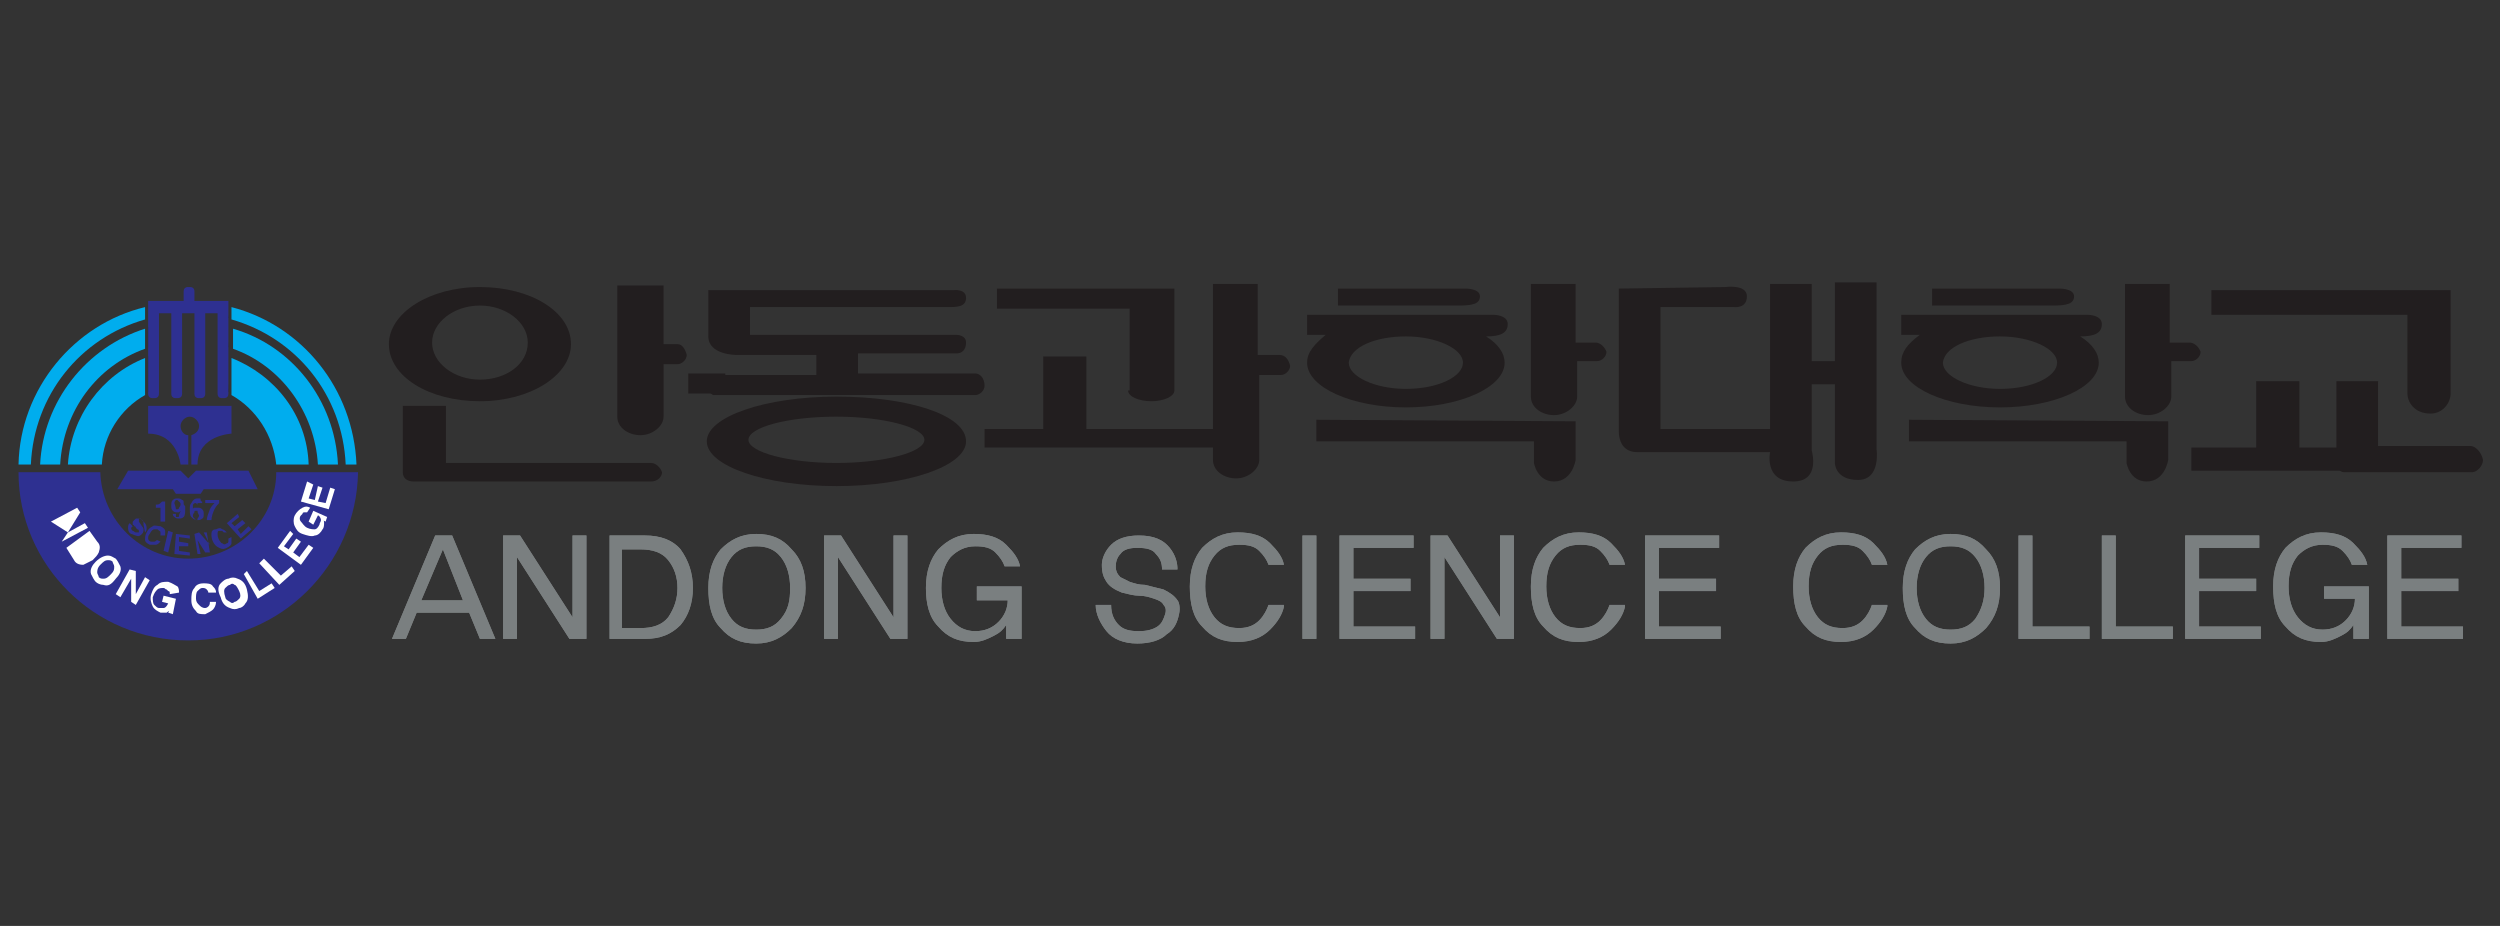 <?xml version="1.0" encoding="utf-8"?>
<!-- Generator: Adobe Illustrator 26.3.1, SVG Export Plug-In . SVG Version: 6.00 Build 0)  -->
<svg version="1.1" id="레이어_1" xmlns="http://www.w3.org/2000/svg" xmlns:xlink="http://www.w3.org/1999/xlink" x="0px"
	 y="0px" viewBox="0 0 162 60" style="enable-background:new 0 0 162 60;" xml:space="preserve">
<rect x="0" y="0" width="162" height="60" fill="#333333" stroke="none"/>
<style type="text/css">
	.st0{fill:#2E3091;}
	.st1{fill:#FFFFFF;}
	.st2{fill:#221E1F;}
	.st3{fill:#00ADEE;}
	.st4{fill:#7A7F80;}
</style>
<g>
	<path class="st0" d="M1.2,30.6c0,6,4.9,10.9,11,10.9c6,0,10.9-4.9,11-10.9h-5.3c0,3.1-2.6,5.6-5.7,5.6c-3.1,0-5.6-2.5-5.7-5.6H1.2"
		/>
	<path class="st0" d="M9.6,26.3l0,1.8c1.9,0,2.1,2,2.1,2h0.5v-1.9c-0.3,0-0.5-0.3-0.5-0.6c0-0.3,0.3-0.6,0.6-0.6
		c0.3,0,0.6,0.3,0.6,0.6c0,0.3-0.2,0.5-0.5,0.6v1.9h0.4c0-1.9,2.2-2,2.2-2v-1.8H9.6z"/>
	<polygon class="st0" points="8.3,30.5 11.7,30.5 12.2,31 12.7,30.5 16.1,30.5 16.7,31.7 13.2,31.7 13,32 11.4,32 11.2,31.7 
		7.6,31.7 	"/>
	<path class="st0" d="M10.1,32.7L10.1,32.7c0.1,0,0.2,0,0.3-0.1c0,0,0.1-0.1,0.1-0.1h0.2v1.3h-0.3v-0.9h-0.3V32.7z"/>
	<path class="st0" d="M11.4,33.4L11.4,33.4c0,0,0,0.1,0,0.1c0,0,0.1,0,0.1,0c0.1,0,0.1,0,0.1-0.1c0-0.1,0.1-0.2,0.1-0.3l0,0
		c0,0-0.1,0.1-0.1,0.1c0,0-0.1,0-0.1,0c-0.1,0-0.2,0-0.3-0.1c-0.1-0.1-0.1-0.2-0.1-0.3c0-0.2,0-0.3,0.1-0.4c0.1-0.1,0.2-0.1,0.3-0.1
		c0.1,0,0.2,0,0.3,0.1c0.1,0,0.1,0.1,0.1,0.2c0,0.1,0,0.1,0.1,0.2c0,0.1,0,0.1,0,0.2c0,0.2,0,0.4-0.1,0.5c-0.1,0.1-0.2,0.1-0.3,0.1
		c-0.1,0-0.2,0-0.3-0.1c-0.1-0.1-0.1-0.1-0.1-0.2H11.4z M11.4,33c0,0,0.1,0,0.1,0c0,0,0.1,0,0.1-0.1c0,0,0.1-0.1,0.1-0.2
		c0-0.1,0-0.1-0.1-0.2c0,0-0.1-0.1-0.1-0.1c0,0-0.1,0-0.1,0c0,0-0.1,0.1-0.1,0.2C11.4,32.9,11.4,33,11.4,33z"/>
	<path class="st0" d="M12.8,32.7C12.8,32.7,12.8,32.7,12.8,32.7c-0.1-0.1-0.1-0.1-0.1-0.1c-0.1,0-0.1,0-0.2,0.1c0,0.1,0,0.2,0,0.3
		l0,0c0,0,0-0.1,0.1-0.1c0,0,0.1,0,0.2,0c0.1,0,0.2,0,0.3,0.1c0.1,0.1,0.1,0.2,0.1,0.3c0,0.1,0,0.3-0.1,0.3
		c-0.1,0.1-0.2,0.1-0.3,0.1c-0.2,0-0.3-0.1-0.4-0.2c-0.1-0.1-0.1-0.3-0.1-0.5c0-0.2,0-0.3,0.1-0.4c0.1-0.2,0.2-0.3,0.4-0.3
		c0.1,0,0.1,0,0.1,0c0.1,0,0.1,0,0.1,0.1c0,0,0,0.1,0.1,0.1c0,0,0,0.1,0,0.1H12.8z M12.8,33.1c0,0-0.1,0-0.1,0c-0.1,0-0.1,0-0.1,0.1
		c0,0-0.1,0.1-0.1,0.2c0,0.1,0,0.1,0.1,0.2c0,0,0.1,0.1,0.1,0.1c0.1,0,0.1,0,0.1-0.1c0,0,0.1-0.1,0.1-0.2
		C12.8,33.2,12.8,33.2,12.8,33.1z"/>
	<path class="st0" d="M14.2,32.6c-0.1,0.1-0.2,0.2-0.3,0.4c-0.1,0.2-0.2,0.5-0.2,0.7h-0.3c0-0.2,0.1-0.4,0.2-0.7
		c0.1-0.2,0.2-0.3,0.3-0.4h-0.6v-0.2h0.9V32.6z"/>
	<path class="st0" d="M8.6,34.1c0,0-0.1,0.1-0.1,0.1c0,0.1,0,0.1,0.1,0.2c0.1,0,0.1,0.1,0.2,0.1c0.1,0,0.1,0,0.2,0c0,0,0-0.1,0-0.1
		c0,0,0-0.1-0.1-0.1l-0.1-0.1c0-0.1-0.1-0.1-0.1-0.1c0,0,0-0.1-0.1-0.1c0,0,0-0.1,0-0.1c0-0.1,0-0.1,0.1-0.2
		c0.1-0.1,0.1-0.1,0.2-0.1c0.1,0,0.3,0,0.4,0.2c0.1,0.1,0.2,0.2,0.2,0.4c0,0.1,0,0.2-0.1,0.3L9.3,34c0,0,0-0.1,0-0.1
		c0-0.1,0-0.1-0.1-0.2c0,0-0.1-0.1-0.1-0.1c-0.1,0-0.1,0-0.1,0c0,0,0,0.1,0,0.1c0,0,0,0.1,0,0.1l0,0l0.2,0.3
		c0.1,0.1,0.1,0.2,0.1,0.2c0,0.1,0,0.2-0.1,0.3c-0.1,0.1-0.2,0.2-0.4,0.1c-0.1,0-0.2-0.1-0.3-0.1c-0.2-0.1-0.2-0.3-0.2-0.4
		c0-0.1,0-0.2,0.1-0.3L8.6,34.1z"/>
	<path class="st0" d="M10.4,34.7c0-0.1,0-0.1,0-0.2c0-0.1-0.1-0.1-0.2-0.2c-0.1,0-0.2,0-0.2,0c-0.1,0-0.2,0.1-0.3,0.3
		c-0.1,0.1-0.1,0.2-0.1,0.3c0,0.1,0.1,0.2,0.2,0.2c0.1,0,0.1,0,0.2,0c0.1,0,0.1-0.1,0.2-0.1l0.2,0.1c-0.1,0.1-0.2,0.2-0.3,0.2
		c-0.1,0-0.3,0-0.4,0c-0.2-0.1-0.3-0.2-0.3-0.3c0-0.2,0-0.3,0.1-0.5c0.1-0.2,0.2-0.3,0.4-0.4c0.1-0.1,0.3,0,0.5,0
		c0.2,0.1,0.3,0.2,0.3,0.3c0,0.1,0,0.2,0,0.3L10.4,34.7z"/>
	<path class="st0" d="M10.9,35.8l-0.3-0.1l0.3-1.3l0.3,0.1L10.9,35.8z"/>
	<path class="st0" d="M12.3,34.9l-0.7-0.1l0,0.3l0.6,0.1l0,0.2l-0.6,0l0,0.3l0.7,0.1l0,0.2l-1-0.1l0.1-1.3l0.9,0.1L12.3,34.9z"/>
	<path class="st0" d="M13.2,34.5l0.2,0l0.2,1.3l-0.3,0L12.8,35l0,0l0.2,0.9l-0.2,0l-0.2-1.3l0.3-0.1l0.7,0.8h0L13.2,34.5z"/>
	<path class="st0" d="M14.5,34.5c0,0-0.1-0.1-0.1-0.1c-0.1,0-0.1,0-0.2,0c-0.1,0-0.1,0.1-0.1,0.2c0,0.1,0,0.2,0.1,0.4
		c0.1,0.1,0.1,0.2,0.2,0.2c0.1,0.1,0.2,0.1,0.3,0c0.1,0,0.1-0.1,0.1-0.1c0-0.1,0-0.1,0-0.2l0.2-0.1c0,0.1,0,0.3,0,0.4
		c0,0.1-0.1,0.2-0.3,0.3c-0.2,0.1-0.3,0.1-0.5,0c-0.2-0.1-0.3-0.2-0.4-0.4c-0.1-0.2-0.1-0.4-0.1-0.5c0-0.2,0.1-0.3,0.3-0.3
		c0.2-0.1,0.3-0.1,0.4,0c0.1,0,0.2,0.1,0.3,0.2L14.5,34.5z"/>
	<path class="st0" d="M15.5,33.5L15,33.9l0.2,0.2l0.5-0.4l0.2,0.2l-0.5,0.4l0.2,0.3l0.5-0.5l0.2,0.2l-0.7,0.6l-0.9-1l0.7-0.6
		L15.5,33.5z"/>
	<polyline class="st1" points="4.4,34.5 5.5,33.9 5.7,34.2 4,35.1 	"/>
	<polyline class="st1" points="3.3,33.8 5,32.9 5.2,33.2 4.4,34.5 	"/>
	<path class="st1" d="M4.3,35.5l1.5-1.1l0.5,0.7c0.2,0.2,0.2,0.4,0.1,0.7c-0.1,0.2-0.2,0.3-0.4,0.5c-0.2,0.1-0.4,0.2-0.6,0.3
		c-0.3,0-0.5-0.1-0.6-0.3L4.3,35.5"/>
	<path class="st1" d="M4.8,35.6L5,35.9c0.1,0.1,0.2,0.2,0.4,0.1c0.1,0,0.3-0.1,0.4-0.2c0.2-0.1,0.3-0.3,0.3-0.4c0-0.1,0-0.2-0.1-0.3
		l-0.2-0.3L4.8,35.6z"/>
	<path class="st1" d="M7,36c0.2,0,0.3,0.1,0.5,0.2c0.1,0.1,0.2,0.3,0.3,0.5c0.1,0.3-0.1,0.6-0.3,0.8C7.2,37.9,7,38,6.7,37.9
		c-0.2,0-0.4-0.1-0.5-0.2c-0.1-0.1-0.2-0.3-0.3-0.5c-0.1-0.3,0.1-0.6,0.3-0.8C6.5,36.1,6.8,36,7,36z M6.3,37.1
		c0,0.1,0.1,0.2,0.1,0.3c0.1,0.1,0.2,0.1,0.3,0.1c0.2,0,0.3-0.1,0.5-0.3c0.2-0.2,0.2-0.3,0.2-0.5c0-0.1-0.1-0.2-0.1-0.3
		c-0.1-0.1-0.2-0.1-0.3-0.1c-0.2,0-0.3,0.1-0.5,0.3C6.3,36.8,6.3,37,6.3,37.1z"/>
	<path class="st1" d="M9.4,37.4l0.3,0.2l-0.9,1.6L8.5,39l0-1.5l0,0l-0.7,1.2l-0.3-0.2l0.9-1.6L8.8,37l0,1.5l0,0L9.4,37.4z"/>
	<path class="st1" d="M10.6,38.6l0.8,0.2l-0.2,1l-0.3-0.1l0.1-0.2c0,0.1-0.1,0.1-0.2,0.2c-0.1,0-0.3,0-0.4,0
		c-0.2-0.1-0.4-0.2-0.5-0.4c-0.1-0.2-0.2-0.5-0.1-0.8c0.1-0.3,0.2-0.5,0.4-0.6c0.2-0.2,0.4-0.2,0.7-0.2c0.3,0.1,0.4,0.2,0.6,0.3
		c0.1,0.1,0.1,0.3,0.1,0.4L11,38.5c0,0,0,0,0-0.1c0,0,0-0.1-0.1-0.1c0,0-0.1-0.1-0.1-0.1c-0.1,0-0.1-0.1-0.2-0.1
		c-0.1,0-0.3,0-0.4,0.1c-0.1,0.1-0.2,0.2-0.3,0.5c0,0.2,0,0.4,0.1,0.5c0.1,0.1,0.2,0.2,0.3,0.2c0.1,0,0.2,0,0.3,0
		c0.1,0,0.2-0.1,0.3-0.3L10.5,39L10.6,38.6z"/>
	<path class="st1" d="M13.5,38.4c0-0.1-0.1-0.2-0.1-0.2c-0.1-0.1-0.2-0.1-0.3-0.1c-0.1,0-0.2,0.1-0.3,0.2c-0.1,0.1-0.1,0.3-0.1,0.5
		c0,0.2,0.1,0.3,0.2,0.4c0.1,0.1,0.2,0.2,0.4,0.2c0.1,0,0.2-0.1,0.2-0.1c0.1-0.1,0.1-0.2,0.1-0.3l0.4,0c0,0.2-0.1,0.4-0.2,0.5
		c-0.1,0.1-0.3,0.2-0.5,0.3c-0.3,0-0.5,0-0.6-0.2c-0.2-0.2-0.3-0.4-0.3-0.7c0-0.3,0-0.6,0.2-0.8c0.1-0.2,0.3-0.3,0.6-0.3
		c0.2,0,0.5,0,0.6,0.2c0.1,0.1,0.2,0.2,0.2,0.4L13.5,38.4z"/>
	<path class="st1" d="M14.3,37.8c0.1-0.1,0.3-0.3,0.5-0.3c0.2-0.1,0.4-0.1,0.6,0c0.3,0.1,0.5,0.3,0.6,0.7c0.1,0.4,0.1,0.7-0.1,0.9
		c-0.1,0.2-0.3,0.3-0.4,0.3c-0.2,0.1-0.4,0.1-0.6,0c-0.3-0.1-0.5-0.3-0.6-0.7C14.1,38.3,14.1,38,14.3,37.8z M14.9,39
		c0.1,0.1,0.2,0.1,0.3,0c0.1,0,0.2-0.1,0.3-0.2c0.1-0.1,0.1-0.3,0-0.5c-0.1-0.2-0.2-0.4-0.3-0.4c-0.1-0.1-0.2-0.1-0.3,0
		c-0.1,0-0.2,0.1-0.3,0.2c-0.1,0.1-0.1,0.3,0,0.6C14.6,38.8,14.7,38.9,14.9,39z"/>
	<path class="st1" d="M16.8,38.3l0.8-0.5l0.2,0.3l-1.1,0.7l-0.9-1.6L16,37L16.8,38.3z"/>
	<path class="st1" d="M18.2,37.3l0.7-0.6l0.2,0.3l-1,0.9l-1.3-1.4l0.3-0.3L18.2,37.3z"/>
	<path class="st1" d="M19,34.6l-0.6,0.8l0.3,0.2l0.5-0.7l0.3,0.2L19,35.8l0.4,0.3l0.6-0.8l0.3,0.2l-0.8,1.1l-1.5-1.1l0.8-1.1
		L19,34.6z"/>
	<path class="st1" d="M20,33.8l0.3-0.7l0.9,0.4l-0.1,0.3l-0.2-0.1c0.1,0,0.1,0.1,0.1,0.2c0,0.1,0,0.3-0.1,0.4
		c-0.1,0.2-0.3,0.4-0.5,0.4c-0.2,0.1-0.5,0-0.8-0.1c-0.3-0.1-0.4-0.3-0.5-0.5c-0.1-0.2-0.1-0.5,0-0.7c0.1-0.2,0.3-0.4,0.5-0.5
		c0.2-0.1,0.3-0.1,0.5,0l-0.2,0.3c0,0,0,0-0.1,0c0,0-0.1,0-0.1,0c0,0-0.1,0-0.1,0.1c0,0-0.1,0.1-0.1,0.1c-0.1,0.1-0.1,0.3,0,0.4
		c0.1,0.1,0.2,0.3,0.4,0.4c0.2,0.1,0.4,0.1,0.5,0.1c0.1,0,0.2-0.1,0.3-0.3c0-0.1,0.1-0.2,0.1-0.3c0-0.1-0.1-0.3-0.2-0.3L20.3,34
		L20,33.8z"/>
	<path class="st1" d="M20.3,31.4L20,32.3l0.4,0.1l0.2-0.9l0.3,0.1l-0.3,0.9l0.5,0.1l0.3-1l0.3,0.1l-0.4,1.3l-1.8-0.5l0.4-1.3
		L20.3,31.4z"/>
	<path class="st2" d="M14.7,19.8v0.8c0,0,0.1,0,0.1,0L14.7,19.8C14.8,19.8,14.7,19.8,14.7,19.8z"/>
	<path class="st3" d="M22.4,30.1h0.7c-0.2-4.9-3.5-9-8.1-10.2v0.8C19.2,21.9,22.2,25.6,22.4,30.1z"/>
	<path class="st2" d="M14.7,21.2v1.3c0,0,0.1,0,0.1,0L14.7,21.2C14.8,21.2,14.7,21.2,14.7,21.2z"/>
	<path class="st3" d="M20.6,30.1h1.3c-0.2-4.2-3-7.7-6.8-8.8v1.3C18.2,23.7,20.4,26.7,20.6,30.1z"/>
	<path class="st2" d="M9.9,22.4v-1.3c-0.1,0-0.2,0.1-0.3,0.1v1.3C9.7,22.5,9.8,22.5,9.9,22.4z"/>
	<path class="st3" d="M3.9,30.1c0.2-3.5,2.4-6.4,5.5-7.5v-1.3c-3.8,1.2-6.6,4.7-6.8,8.8"/>
	<path class="st3" d="M17.9,30.1H20c-0.1-3.2-2.2-5.8-5-6.9v2.4C16.6,26.5,17.7,28.2,17.9,30.1z"/>
	<path class="st2" d="M14.7,23.1v2.3c0,0,0.1,0,0.1,0L14.7,23.1C14.8,23.1,14.7,23.1,14.7,23.1z"/>
	<path class="st3" d="M4.4,30.1h2.2c0.1-1.9,1.2-3.6,2.8-4.5v-2.4C6.6,24.3,4.6,27,4.4,30.1"/>
	<path class="st2" d="M9.9,25.3V23c-0.1,0-0.2,0.1-0.3,0.1v2.3C9.7,25.4,9.8,25.3,9.9,25.3z"/>
	<path class="st3" d="M2,30.1c0.2-4.5,3.2-8.2,7.4-9.4v-0.8C4.8,21,1.3,25.2,1.2,30.1"/>
	<path class="st1" d="M14.7,19.8h-0.1C14.6,19.8,14.7,19.8,14.7,19.8L14.7,19.8z"/>
	<path class="st0" d="M14.8,19.5h-1.9c-0.1,0-0.2,0-0.3,0v-0.6c0-0.2-0.1-0.3-0.3-0.3h-0.1c-0.2,0-0.3,0.1-0.3,0.3v0.6
		c-0.2,0-0.3,0-0.5,0H9.6v0.3c0,0,0,0,0,0v0.8c0,0,0,0,0,0v4.9c0,0.2,0.1,0.3,0.3,0.3H10c0.2,0,0.3-0.1,0.3-0.3v-5.2c0,0,0,0,0,0
		h0.8c0,0,0,0,0,0v5.2c0,0.2,0.1,0.3,0.3,0.3h0.1c0.2,0,0.3-0.1,0.3-0.3v-5.2c0,0,0,0,0,0h0.8c0,0,0,0,0,0v5.2
		c0,0.2,0.1,0.3,0.3,0.3H13c0.2,0,0.3-0.1,0.3-0.3v-5.2c0,0,0,0,0,0h0.8c0,0,0,0,0,0v5.2c0,0.2,0.1,0.3,0.3,0.3h0.1
		c0.2,0,0.3-0.1,0.3-0.3v-5.2c0,0,0,0,0,0h0V19.5z"/>
	<g>
		<g>
			<g>
				<path class="st4" d="M31.1,41.4l-0.7-1.7H27l-0.7,1.7h-0.9l2.8-6.7h1.1l2.8,6.7H31.1z M28.7,35.6l-1.4,3.3H30L28.7,35.6z"/>
			</g>
			<g>
				<path class="st4" d="M36.9,41.4l-3.4-5.3v5.3h-0.9v-6.7h1.1l3.4,5.3v-5.3H38v6.7H36.9z"/>
			</g>
			<g>
				<path class="st4" d="M44.9,38.1c0,1-0.3,1.8-0.8,2.4c-0.6,0.6-1.3,0.9-2.3,0.9l-2.3,0v-6.7h2.3c1,0,1.8,0.3,2.3,0.9
					C44.6,36.3,44.9,37.1,44.9,38.1z M43.9,38.1c0-0.7-0.2-1.3-0.6-1.8c-0.4-0.5-1-0.7-1.8-0.7h-1.2v5.1h1.2c0.8,0,1.4-0.2,1.8-0.7
					C43.7,39.4,43.9,38.8,43.9,38.1z"/>
			</g>
			<g>
				<path class="st4" d="M52.2,38.1c0,1.1-0.3,1.9-0.9,2.6c-0.6,0.6-1.3,1-2.3,1c-1,0-1.7-0.3-2.3-1c-0.6-0.6-0.8-1.5-0.8-2.6
					c0-1.1,0.3-1.9,0.8-2.5c0.6-0.6,1.3-1,2.3-1c1,0,1.7,0.3,2.3,1C51.9,36.2,52.2,37,52.2,38.1z M51.2,38.1c0-0.8-0.2-1.5-0.6-2
					c-0.4-0.5-0.9-0.7-1.6-0.7c-0.7,0-1.2,0.2-1.6,0.7c-0.4,0.5-0.6,1.2-0.6,2c0,0.8,0.2,1.5,0.6,2c0.4,0.5,0.9,0.7,1.6,0.7
					c0.7,0,1.2-0.2,1.6-0.7C51.1,39.5,51.2,38.9,51.2,38.1z"/>
			</g>
			<g>
				<path class="st4" d="M57.7,41.4l-3.4-5.3v5.3h-0.9v-6.7h1.1l3.4,5.3v-5.3h0.9v6.7H57.7z"/>
			</g>
			<g>
				<path class="st4" d="M65.2,41.4v-0.9c-0.2,0.3-0.4,0.5-0.8,0.7c-0.4,0.2-0.8,0.4-1.3,0.4c-1,0-1.7-0.3-2.3-1
					C60.2,40,60,39.1,60,38.1c0-1.1,0.3-1.9,0.8-2.5c0.6-0.6,1.3-1,2.3-1c0.9,0,1.6,0.2,2.1,0.7c0.5,0.5,0.8,0.9,0.9,1.4h-1
					c-0.1-0.3-0.3-0.6-0.6-0.9c-0.3-0.3-0.7-0.4-1.3-0.4c-0.7,0-1.2,0.3-1.6,0.7c-0.4,0.5-0.6,1.1-0.6,2c0,0.8,0.2,1.5,0.6,2
					c0.4,0.5,0.9,0.8,1.6,0.8c0.6,0,1.1-0.2,1.5-0.6c0.4-0.4,0.6-0.9,0.6-1.4l-2,0V38h2.9v3.4H65.2z"/>
			</g>
			<g>
				<path class="st4" d="M76.4,39.8c-0.1,0.5-0.3,1-0.8,1.3c-0.4,0.4-1.1,0.6-1.9,0.6c-0.9,0-1.6-0.3-2-0.8
					c-0.4-0.5-0.7-1.1-0.7-1.7h1c0,0.6,0.2,1,0.5,1.3c0.3,0.3,0.7,0.4,1.3,0.4c0.5,0,0.9-0.1,1.2-0.3c0.3-0.2,0.4-0.5,0.5-0.8
					c0.1-0.3,0-0.5-0.1-0.6c-0.1-0.2-0.3-0.3-0.6-0.4c-0.3-0.1-0.6-0.2-1-0.2c-0.3,0-0.7-0.1-1.1-0.2c-0.5-0.2-0.8-0.4-1-0.7
					c-0.2-0.3-0.3-0.6-0.3-1.1c0-0.4,0.2-0.9,0.6-1.3c0.4-0.4,1-0.6,1.8-0.6c1,0,1.6,0.3,2,0.8c0.4,0.5,0.5,1,0.5,1.4h-1
					c0-0.4-0.1-0.7-0.4-1c-0.2-0.3-0.6-0.4-1.2-0.4c-0.5,0-0.9,0.1-1.1,0.4c-0.2,0.2-0.3,0.5-0.3,0.8c0,0.3,0.1,0.5,0.3,0.7
					c0.2,0.1,0.4,0.2,0.6,0.3c0.3,0.1,0.6,0.2,1,0.2c0.4,0.1,0.8,0.2,1.2,0.3c0.4,0.2,0.7,0.4,0.9,0.7C76.4,39,76.5,39.4,76.4,39.8z
					"/>
			</g>
			<g>
				<path class="st4" d="M83.2,39.3c-0.1,0.5-0.4,1-0.9,1.5c-0.5,0.5-1.2,0.8-2.1,0.8c-1,0-1.7-0.3-2.3-1c-0.6-0.6-0.8-1.5-0.8-2.6
					c0-1.1,0.3-1.9,0.8-2.5c0.6-0.6,1.3-1,2.3-1c0.9,0,1.6,0.2,2.1,0.7c0.5,0.5,0.8,0.9,0.9,1.4h-1c-0.1-0.3-0.3-0.6-0.6-0.9
					c-0.3-0.3-0.7-0.4-1.3-0.4c-0.7,0-1.2,0.2-1.6,0.7c-0.4,0.5-0.6,1.1-0.6,2c0,0.8,0.2,1.5,0.6,2c0.4,0.5,0.9,0.7,1.6,0.7
					c0.6,0,1-0.2,1.3-0.5c0.3-0.3,0.5-0.7,0.6-1H83.2z"/>
			</g>
			<g>
				<path class="st4" d="M84.4,41.4v-6.7h0.9v6.7H84.4z"/>
			</g>
			<g>
				<path class="st4" d="M86.8,41.4v-6.7h4.8v0.8h-3.9v2h3.7v0.8h-3.7v2.3h4v0.8H86.8z"/>
			</g>
			<g>
				<path class="st4" d="M97,41.4l-3.4-5.3v5.3h-0.9v-6.7h1.1l3.4,5.3v-5.3h0.9v6.7H97z"/>
			</g>
			<g>
				<path class="st4" d="M105.3,39.3c-0.1,0.5-0.4,1-0.9,1.5c-0.5,0.5-1.2,0.8-2.1,0.8c-1,0-1.7-0.3-2.3-1c-0.6-0.6-0.8-1.5-0.8-2.6
					c0-1.1,0.3-1.9,0.8-2.5c0.6-0.6,1.3-1,2.3-1c0.9,0,1.6,0.2,2.1,0.7c0.5,0.5,0.8,0.9,0.9,1.4h-1c-0.1-0.3-0.3-0.6-0.6-0.9
					c-0.3-0.3-0.7-0.4-1.3-0.4c-0.7,0-1.2,0.2-1.6,0.7c-0.4,0.5-0.6,1.1-0.6,2c0,0.8,0.2,1.5,0.6,2c0.4,0.5,0.9,0.7,1.6,0.7
					c0.6,0,1-0.2,1.3-0.5c0.3-0.3,0.5-0.7,0.6-1H105.3z"/>
			</g>
			<g>
				<path class="st4" d="M106.6,41.4v-6.7h4.8v0.8h-3.9v2h3.7v0.8h-3.7v2.3h4v0.8H106.6z"/>
			</g>
			<g>
				<path class="st4" d="M122.3,39.3c-0.1,0.5-0.4,1-0.9,1.5c-0.5,0.5-1.2,0.8-2.1,0.8c-1,0-1.7-0.3-2.3-1c-0.6-0.6-0.8-1.5-0.8-2.6
					c0-1.1,0.3-1.9,0.8-2.5c0.6-0.6,1.3-1,2.3-1c0.9,0,1.6,0.2,2.1,0.7c0.5,0.5,0.8,0.9,0.9,1.4h-1c-0.1-0.3-0.3-0.6-0.6-0.9
					c-0.3-0.3-0.7-0.4-1.3-0.4c-0.7,0-1.2,0.2-1.6,0.7c-0.4,0.5-0.6,1.1-0.6,2c0,0.8,0.2,1.5,0.6,2c0.4,0.5,0.9,0.7,1.6,0.7
					c0.6,0,1-0.2,1.3-0.5c0.3-0.3,0.5-0.7,0.6-1H122.3z"/>
			</g>
			<g>
				<path class="st4" d="M129.6,38.1c0,1.1-0.3,1.9-0.9,2.6c-0.6,0.6-1.3,1-2.3,1c-1,0-1.7-0.3-2.3-1c-0.6-0.6-0.8-1.5-0.8-2.6
					c0-1.1,0.3-1.9,0.8-2.5c0.6-0.6,1.3-1,2.3-1c1,0,1.7,0.3,2.3,1C129.3,36.2,129.6,37,129.6,38.1z M128.6,38.1
					c0-0.8-0.2-1.5-0.6-2c-0.4-0.5-0.9-0.7-1.6-0.7c-0.7,0-1.2,0.2-1.6,0.7c-0.4,0.5-0.6,1.2-0.6,2c0,0.8,0.2,1.5,0.6,2
					c0.4,0.5,0.9,0.7,1.6,0.7c0.7,0,1.2-0.2,1.6-0.7C128.4,39.5,128.6,38.9,128.6,38.1z"/>
			</g>
			<g>
				<path class="st4" d="M130.8,41.4v-6.7h0.9v5.9h3.7v0.8H130.8z"/>
			</g>
			<g>
				<path class="st4" d="M136.2,41.4v-6.7h0.9v5.9h3.7v0.8H136.2z"/>
			</g>
			<g>
				<path class="st4" d="M141.6,41.4v-6.7h4.8v0.8h-3.9v2h3.7v0.8h-3.7v2.3h4v0.8H141.6z"/>
			</g>
			<g>
				<path class="st4" d="M152.5,41.4v-0.9c-0.2,0.3-0.4,0.5-0.8,0.7c-0.4,0.2-0.8,0.4-1.3,0.4c-1,0-1.7-0.3-2.3-1
					c-0.6-0.6-0.8-1.5-0.8-2.6c0-1.1,0.3-1.9,0.8-2.5c0.6-0.6,1.3-1,2.3-1c0.9,0,1.6,0.2,2.1,0.7c0.5,0.5,0.8,0.9,0.9,1.4h-1
					c-0.1-0.3-0.3-0.6-0.6-0.9c-0.3-0.3-0.7-0.4-1.3-0.4c-0.7,0-1.2,0.3-1.6,0.7c-0.4,0.5-0.6,1.1-0.6,2c0,0.8,0.2,1.5,0.6,2
					c0.4,0.5,0.9,0.8,1.6,0.8c0.6,0,1.1-0.2,1.5-0.6c0.4-0.4,0.6-0.9,0.6-1.4l-2,0V38h2.9v3.4H152.5z"/>
			</g>
			<g>
				<path class="st4" d="M154.7,41.4v-6.7h4.8v0.8h-3.9v2h3.7v0.8h-3.7v2.3h4v0.8H154.7z"/>
			</g>
		</g>
		<g>
			<path class="st4" d="M31.1,41.4l-0.7-1.7H27l-0.7,1.7h-0.9l2.8-6.7h1.1l2.8,6.7H31.1z M28.7,35.6l-1.4,3.3H30L28.7,35.6z"/>
			<path class="st4" d="M36.9,41.4l-3.4-5.3v5.3h-0.9v-6.7h1.1l3.4,5.3v-5.3H38v6.7H36.9z"/>
			<path class="st4" d="M44.9,38.1c0,1-0.3,1.8-0.8,2.4c-0.6,0.6-1.3,0.9-2.3,0.9l-2.3,0v-6.7h2.3c1,0,1.8,0.3,2.3,0.9
				C44.6,36.3,44.9,37.1,44.9,38.1z M43.9,38.1c0-0.7-0.2-1.3-0.6-1.8c-0.4-0.5-1-0.7-1.8-0.7h-1.2v5.1h1.2c0.8,0,1.4-0.2,1.8-0.7
				C43.7,39.4,43.9,38.8,43.9,38.1z"/>
			<path class="st4" d="M52.2,38.1c0,1.1-0.3,1.9-0.9,2.6c-0.6,0.6-1.3,1-2.3,1c-1,0-1.7-0.3-2.3-1c-0.6-0.6-0.8-1.5-0.8-2.6
				c0-1.1,0.3-1.9,0.8-2.5c0.6-0.6,1.3-1,2.3-1c1,0,1.7,0.3,2.3,1C51.9,36.2,52.2,37,52.2,38.1z M51.2,38.1c0-0.8-0.2-1.5-0.6-2
				c-0.4-0.5-0.9-0.7-1.6-0.7c-0.7,0-1.2,0.2-1.6,0.7c-0.4,0.5-0.6,1.2-0.6,2c0,0.8,0.2,1.5,0.6,2c0.4,0.5,0.9,0.7,1.6,0.7
				c0.7,0,1.2-0.2,1.6-0.7C51.1,39.5,51.2,38.9,51.2,38.1z"/>
			<path class="st4" d="M57.7,41.4l-3.4-5.3v5.3h-0.9v-6.7h1.1l3.4,5.3v-5.3h0.9v6.7H57.7z"/>
			<path class="st4" d="M65.2,41.4v-0.9c-0.2,0.3-0.4,0.5-0.8,0.7c-0.4,0.2-0.8,0.4-1.3,0.4c-1,0-1.7-0.3-2.3-1
				C60.2,40,60,39.1,60,38.1c0-1.1,0.3-1.9,0.8-2.5c0.6-0.6,1.3-1,2.3-1c0.9,0,1.6,0.2,2.1,0.7c0.5,0.5,0.8,0.9,0.9,1.4h-1
				c-0.1-0.3-0.3-0.6-0.6-0.9c-0.3-0.3-0.7-0.4-1.3-0.4c-0.7,0-1.2,0.3-1.6,0.7c-0.4,0.5-0.6,1.1-0.6,2c0,0.8,0.2,1.5,0.6,2
				c0.4,0.5,0.9,0.8,1.6,0.8c0.6,0,1.1-0.2,1.5-0.6c0.4-0.4,0.6-0.9,0.6-1.4l-2,0V38h2.9v3.4H65.2z"/>
			<path class="st4" d="M76.4,39.8c-0.1,0.5-0.3,1-0.8,1.3c-0.4,0.4-1.1,0.6-1.9,0.6c-0.9,0-1.6-0.3-2-0.8c-0.4-0.5-0.7-1.1-0.7-1.7
				h1c0,0.6,0.2,1,0.5,1.3c0.3,0.3,0.7,0.4,1.3,0.4c0.5,0,0.9-0.1,1.2-0.3c0.3-0.2,0.4-0.5,0.5-0.8c0.1-0.3,0-0.5-0.1-0.6
				c-0.1-0.2-0.3-0.3-0.6-0.4c-0.3-0.1-0.6-0.2-1-0.2c-0.3,0-0.7-0.1-1.1-0.2c-0.5-0.2-0.8-0.4-1-0.7c-0.2-0.3-0.3-0.6-0.3-1.1
				c0-0.4,0.2-0.9,0.6-1.3c0.4-0.4,1-0.6,1.8-0.6c1,0,1.6,0.3,2,0.8c0.4,0.5,0.5,1,0.5,1.4h-1c0-0.4-0.1-0.7-0.4-1
				c-0.2-0.3-0.6-0.4-1.2-0.4c-0.5,0-0.9,0.1-1.1,0.4c-0.2,0.2-0.3,0.5-0.3,0.8c0,0.3,0.1,0.5,0.3,0.7c0.2,0.1,0.4,0.2,0.6,0.3
				c0.3,0.1,0.6,0.2,1,0.2c0.4,0.1,0.8,0.2,1.2,0.3c0.4,0.2,0.7,0.4,0.9,0.7C76.4,39,76.5,39.4,76.4,39.8z"/>
			<path class="st4" d="M83.2,39.3c-0.1,0.5-0.4,1-0.9,1.5c-0.5,0.5-1.2,0.8-2.1,0.8c-1,0-1.7-0.3-2.3-1c-0.6-0.6-0.8-1.5-0.8-2.6
				c0-1.1,0.3-1.9,0.8-2.5c0.6-0.6,1.3-1,2.3-1c0.9,0,1.6,0.2,2.1,0.7c0.5,0.5,0.8,0.9,0.9,1.4h-1c-0.1-0.3-0.3-0.6-0.6-0.9
				c-0.3-0.3-0.7-0.4-1.3-0.4c-0.7,0-1.2,0.2-1.6,0.7c-0.4,0.5-0.6,1.1-0.6,2c0,0.8,0.2,1.5,0.6,2c0.4,0.5,0.9,0.7,1.6,0.7
				c0.6,0,1-0.2,1.3-0.5c0.3-0.3,0.5-0.7,0.6-1H83.2z"/>
			<path class="st4" d="M84.4,41.4v-6.7h0.9v6.7H84.4z"/>
			<path class="st4" d="M86.8,41.4v-6.7h4.8v0.8h-3.9v2h3.7v0.8h-3.7v2.3h4v0.8H86.8z"/>
			<path class="st4" d="M97,41.4l-3.4-5.3v5.3h-0.9v-6.7h1.1l3.4,5.3v-5.3h0.9v6.7H97z"/>
			<path class="st4" d="M105.3,39.3c-0.1,0.5-0.4,1-0.9,1.5c-0.5,0.5-1.2,0.8-2.1,0.8c-1,0-1.7-0.3-2.3-1c-0.6-0.6-0.8-1.5-0.8-2.6
				c0-1.1,0.3-1.9,0.8-2.5c0.6-0.6,1.3-1,2.3-1c0.9,0,1.6,0.2,2.1,0.7c0.5,0.5,0.8,0.9,0.9,1.4h-1c-0.1-0.3-0.3-0.6-0.6-0.9
				c-0.3-0.3-0.7-0.4-1.3-0.4c-0.7,0-1.2,0.2-1.6,0.7c-0.4,0.5-0.6,1.1-0.6,2c0,0.8,0.2,1.5,0.6,2c0.4,0.5,0.9,0.7,1.6,0.7
				c0.6,0,1-0.2,1.3-0.5c0.3-0.3,0.5-0.7,0.6-1H105.3z"/>
			<path class="st4" d="M106.6,41.4v-6.7h4.8v0.8h-3.9v2h3.7v0.8h-3.7v2.3h4v0.8H106.6z"/>
			<path class="st4" d="M122.3,39.3c-0.1,0.5-0.4,1-0.9,1.5c-0.5,0.5-1.2,0.8-2.1,0.8c-1,0-1.7-0.3-2.3-1c-0.6-0.6-0.8-1.5-0.8-2.6
				c0-1.1,0.3-1.9,0.8-2.5c0.6-0.6,1.3-1,2.3-1c0.9,0,1.6,0.2,2.1,0.7c0.5,0.5,0.8,0.9,0.9,1.4h-1c-0.1-0.3-0.3-0.6-0.6-0.9
				c-0.3-0.3-0.7-0.4-1.3-0.4c-0.7,0-1.2,0.2-1.6,0.7c-0.4,0.5-0.6,1.1-0.6,2c0,0.8,0.2,1.5,0.6,2c0.4,0.5,0.9,0.7,1.6,0.7
				c0.6,0,1-0.2,1.3-0.5c0.3-0.3,0.5-0.7,0.6-1H122.3z"/>
			<path class="st4" d="M129.6,38.1c0,1.1-0.3,1.9-0.9,2.6c-0.6,0.6-1.3,1-2.3,1c-1,0-1.7-0.3-2.3-1c-0.6-0.6-0.8-1.5-0.8-2.6
				c0-1.1,0.3-1.9,0.8-2.5c0.6-0.6,1.3-1,2.3-1c1,0,1.7,0.3,2.3,1C129.3,36.2,129.6,37,129.6,38.1z M128.6,38.1c0-0.8-0.2-1.5-0.6-2
				c-0.4-0.5-0.9-0.7-1.6-0.7c-0.7,0-1.2,0.2-1.6,0.7c-0.4,0.5-0.6,1.2-0.6,2c0,0.8,0.2,1.5,0.6,2c0.4,0.5,0.9,0.7,1.6,0.7
				c0.7,0,1.2-0.2,1.6-0.7C128.4,39.5,128.6,38.9,128.6,38.1z"/>
			<path class="st4" d="M130.8,41.4v-6.7h0.9v5.9h3.7v0.8H130.8z"/>
			<path class="st4" d="M136.2,41.4v-6.7h0.9v5.9h3.7v0.8H136.2z"/>
			<path class="st4" d="M141.6,41.4v-6.7h4.8v0.8h-3.9v2h3.7v0.8h-3.7v2.3h4v0.8H141.6z"/>
			<path class="st4" d="M152.5,41.4v-0.9c-0.2,0.3-0.4,0.5-0.8,0.7c-0.4,0.2-0.8,0.4-1.3,0.4c-1,0-1.7-0.3-2.3-1
				c-0.6-0.6-0.8-1.5-0.8-2.6c0-1.1,0.3-1.9,0.8-2.5c0.6-0.6,1.3-1,2.3-1c0.9,0,1.6,0.2,2.1,0.7c0.5,0.5,0.8,0.9,0.9,1.4h-1
				c-0.1-0.3-0.3-0.6-0.6-0.9c-0.3-0.3-0.7-0.4-1.3-0.4c-0.7,0-1.2,0.3-1.6,0.7c-0.4,0.5-0.6,1.1-0.6,2c0,0.8,0.2,1.5,0.6,2
				c0.4,0.5,0.9,0.8,1.6,0.8c0.6,0,1.1-0.2,1.5-0.6c0.4-0.4,0.6-0.9,0.6-1.4l-2,0V38h2.9v3.4H152.5z"/>
			<path class="st4" d="M154.7,41.4v-6.7h4.8v0.8h-3.9v2h3.7v0.8h-3.7v2.3h4v0.8H154.7z"/>
		</g>
	</g>
	<g>
		<path class="st2" d="M31.1,26c3.3,0,5.9-1.7,5.9-3.7c0-2.1-2.6-3.7-5.9-3.7c-3.3,0-5.9,1.7-5.9,3.7C25.2,24.4,27.8,26,31.1,26z
			 M31.1,19.8c1.7,0,3.1,1.1,3.1,2.4c0,1.4-1.4,2.4-3.1,2.4c-1.7,0-3.1-1.1-3.1-2.4C28,20.9,29.4,19.8,31.1,19.8z"/>
		<path class="st2" d="M43.9,22.3h-0.9v-3.8H40V27c0,0.7,0.7,1.2,1.5,1.2c0.8,0,1.5-0.6,1.5-1.2v-3.4h0.9c0.3,0,0.6-0.3,0.6-0.6
			C44.4,22.6,44.2,22.3,43.9,22.3z"/>
		<path class="st2" d="M103.4,22.2h-1.3v-3.8h-2.9v7.3c0,0.7,0.7,1.2,1.5,1.2c0.8,0,1.5-0.6,1.5-1.2v-2.3h1.3c0.3,0,0.6-0.3,0.6-0.6
			C104,22.5,103.7,22.2,103.4,22.2z"/>
		<path class="st2" d="M73.1,25.3c0,0.4,0.7,0.7,1.5,0.7c0.8,0,1.5-0.3,1.5-0.7v-6.6h-0.1h-2.8h-8.6V20h8.6V25.3z"/>
		<path class="st2" d="M82.9,23h-1.4v-4.6h-2.9v9.4h-8.2v-4.7h-2.8v4.7h-3.8v1.2h14.8v0.8c0,0.7,0.7,1.2,1.5,1.2
			c0.8,0,1.5-0.6,1.5-1.2v-5.5h1.4c0.3,0,0.6-0.3,0.6-0.6C83.5,23.3,83.3,23,82.9,23z"/>
		<path class="st2" d="M42.2,30H28.9v-3.7h-2.8v4.3c0,0.4,0.3,0.6,0.7,0.6h15.4c0.4,0,0.7-0.3,0.7-0.6C42.8,30.3,42.5,30,42.2,30z"
			/>
		<path class="st2" d="M63.2,24.2h-7.6v-1.3c3.2,0,6.3,0,6.4,0c0.3,0,0.6-0.2,0.6-0.7c0-0.5-0.6-0.5-0.6-0.5H48.6v-1.8
			c0,0,12.2,0,12.8,0c0.6,0,1.2,0,1.2-0.6c0-0.6-0.8-0.5-0.8-0.5H45.9c0,0,0,1.7,0,3c0,1.2,1.8,1.2,1.8,1.2s2.4,0,5.2,0v1.3H47v-0.1
			h-2.4v1.3H46c0.1,0,0.2,0.1,0.2,0.1h17c0.3,0,0.6-0.3,0.6-0.6C63.8,24.5,63.5,24.2,63.2,24.2z"/>
		<path class="st2" d="M54.2,25.7c-4.6,0-8.4,1.3-8.4,2.9c0,1.6,3.8,2.9,8.4,2.9c4.6,0,8.4-1.3,8.4-2.9
			C62.6,26.9,58.9,25.7,54.2,25.7z M54.2,30c-3.1,0-5.7-0.7-5.7-1.5c0-0.8,2.5-1.5,5.7-1.5c3.1,0,5.7,0.7,5.7,1.5
			C59.9,29.3,57.3,30,54.2,30z"/>
		<path class="st2" d="M84.7,23.5c0,1.6,2.9,2.9,6.4,2.9c3.5,0,6.4-1.3,6.4-2.9c0-0.6-0.4-1.2-1.2-1.7c0.9,0,1.4-0.2,1.4-0.8
			c0-0.6-0.9-0.6-0.9-0.6H84.7v1.3c0,0,0.5,0,1.2,0C85.2,22.3,84.7,22.8,84.7,23.5z M91.1,21.8c2,0,3.7,0.8,3.7,1.7
			c0,0.9-1.6,1.7-3.7,1.7c-2,0-3.7-0.8-3.7-1.7C87.5,22.5,89.1,21.8,91.1,21.8C91.1,21.8,91.1,21.8,91.1,21.8z"/>
		<path class="st2" d="M95.9,19.2c0-0.5-0.9-0.5-0.9-0.5h-8.3v1.1c0,0,6.9,0,7.8,0C95.4,19.8,95.9,19.7,95.9,19.2z"/>
		<path class="st2" d="M85.4,28.6h14V30c0,0,0.2,1.2,1.3,1.2c1.2,0,1.4-1.4,1.4-1.4v-2.5l-16.8-0.1V28.6z"/>
		<g>
			<path class="st2" d="M141.9,22.2h-1.3v-3.8h-2.9v7.3c0,0.7,0.7,1.2,1.5,1.2c0.8,0,1.5-0.6,1.5-1.2v-2.3h1.3
				c0.3,0,0.6-0.3,0.6-0.6C142.5,22.5,142.2,22.2,141.9,22.2z"/>
			<path class="st2" d="M123.2,23.5c0,1.6,2.9,2.9,6.4,2.9c3.5,0,6.4-1.3,6.4-2.9c0-0.6-0.4-1.2-1.2-1.7c0.9,0,1.4-0.2,1.4-0.8
				c0-0.6-0.9-0.6-0.9-0.6h-12.1v1.3c0,0,0.5,0,1.2,0C123.6,22.3,123.2,22.8,123.2,23.5z M129.6,21.8c2,0,3.7,0.8,3.7,1.7
				c0,0.9-1.6,1.7-3.7,1.7c-2,0-3.7-0.8-3.7-1.7C126,22.5,127.6,21.8,129.6,21.8C129.6,21.8,129.6,21.8,129.6,21.8z"/>
			<path class="st2" d="M134.4,19.2c0-0.5-0.9-0.5-0.9-0.5h-8.3v1.1c0,0,6.9,0,7.8,0C133.9,19.8,134.4,19.7,134.4,19.2z"/>
			<path class="st2" d="M123.8,28.6h14V30c0,0,0.2,1.2,1.3,1.2c1.2,0,1.4-1.4,1.4-1.4v-2.5l-16.8-0.1V28.6z"/>
		</g>
		<g>
			<path class="st2" d="M121.6,18.3h-2.7v5.1h-1.5v-5h-2.7v9.4h-7.1v-7.9h4.8c0,0,0.8,0.1,0.8-0.7c0-0.8-1.4-0.6-1.4-0.6l-6.9,0.1
				v9.2c0,0-0.1,1.4,1.2,1.4c1.2,0,8.6,0,8.6,0s-0.4,1.9,1.5,1.9c1.8,0,1.2-2,1.2-2v-4.3h1.5V30c0,0,0,1.1,1.5,1.1
				c1.5,0,1.2-2,1.2-2V18.3z"/>
		</g>
		<path class="st2" d="M156,25.5c0,0.5,0.4,1.3,1.5,1.3c0.8,0,1.3-0.7,1.3-1.3v-6.7h-0.1h-2.5h-12.9v1.6H156V25.5z"/>
		<path class="st2" d="M160.1,28.9h-6v-4.2h-2.7v5.1c0,0.5,0.2,0.8,0.5,0.8h8.3c0.3,0,0.7-0.4,0.7-0.8
			C160.8,29.3,160.4,28.9,160.1,28.9z"/>
		<polygon class="st2" points="155.4,29 149,29 149,24.7 146.2,24.7 146.2,29 142,29 142,30.5 155.4,30.5 		"/>
	</g>
</g>
</svg>
